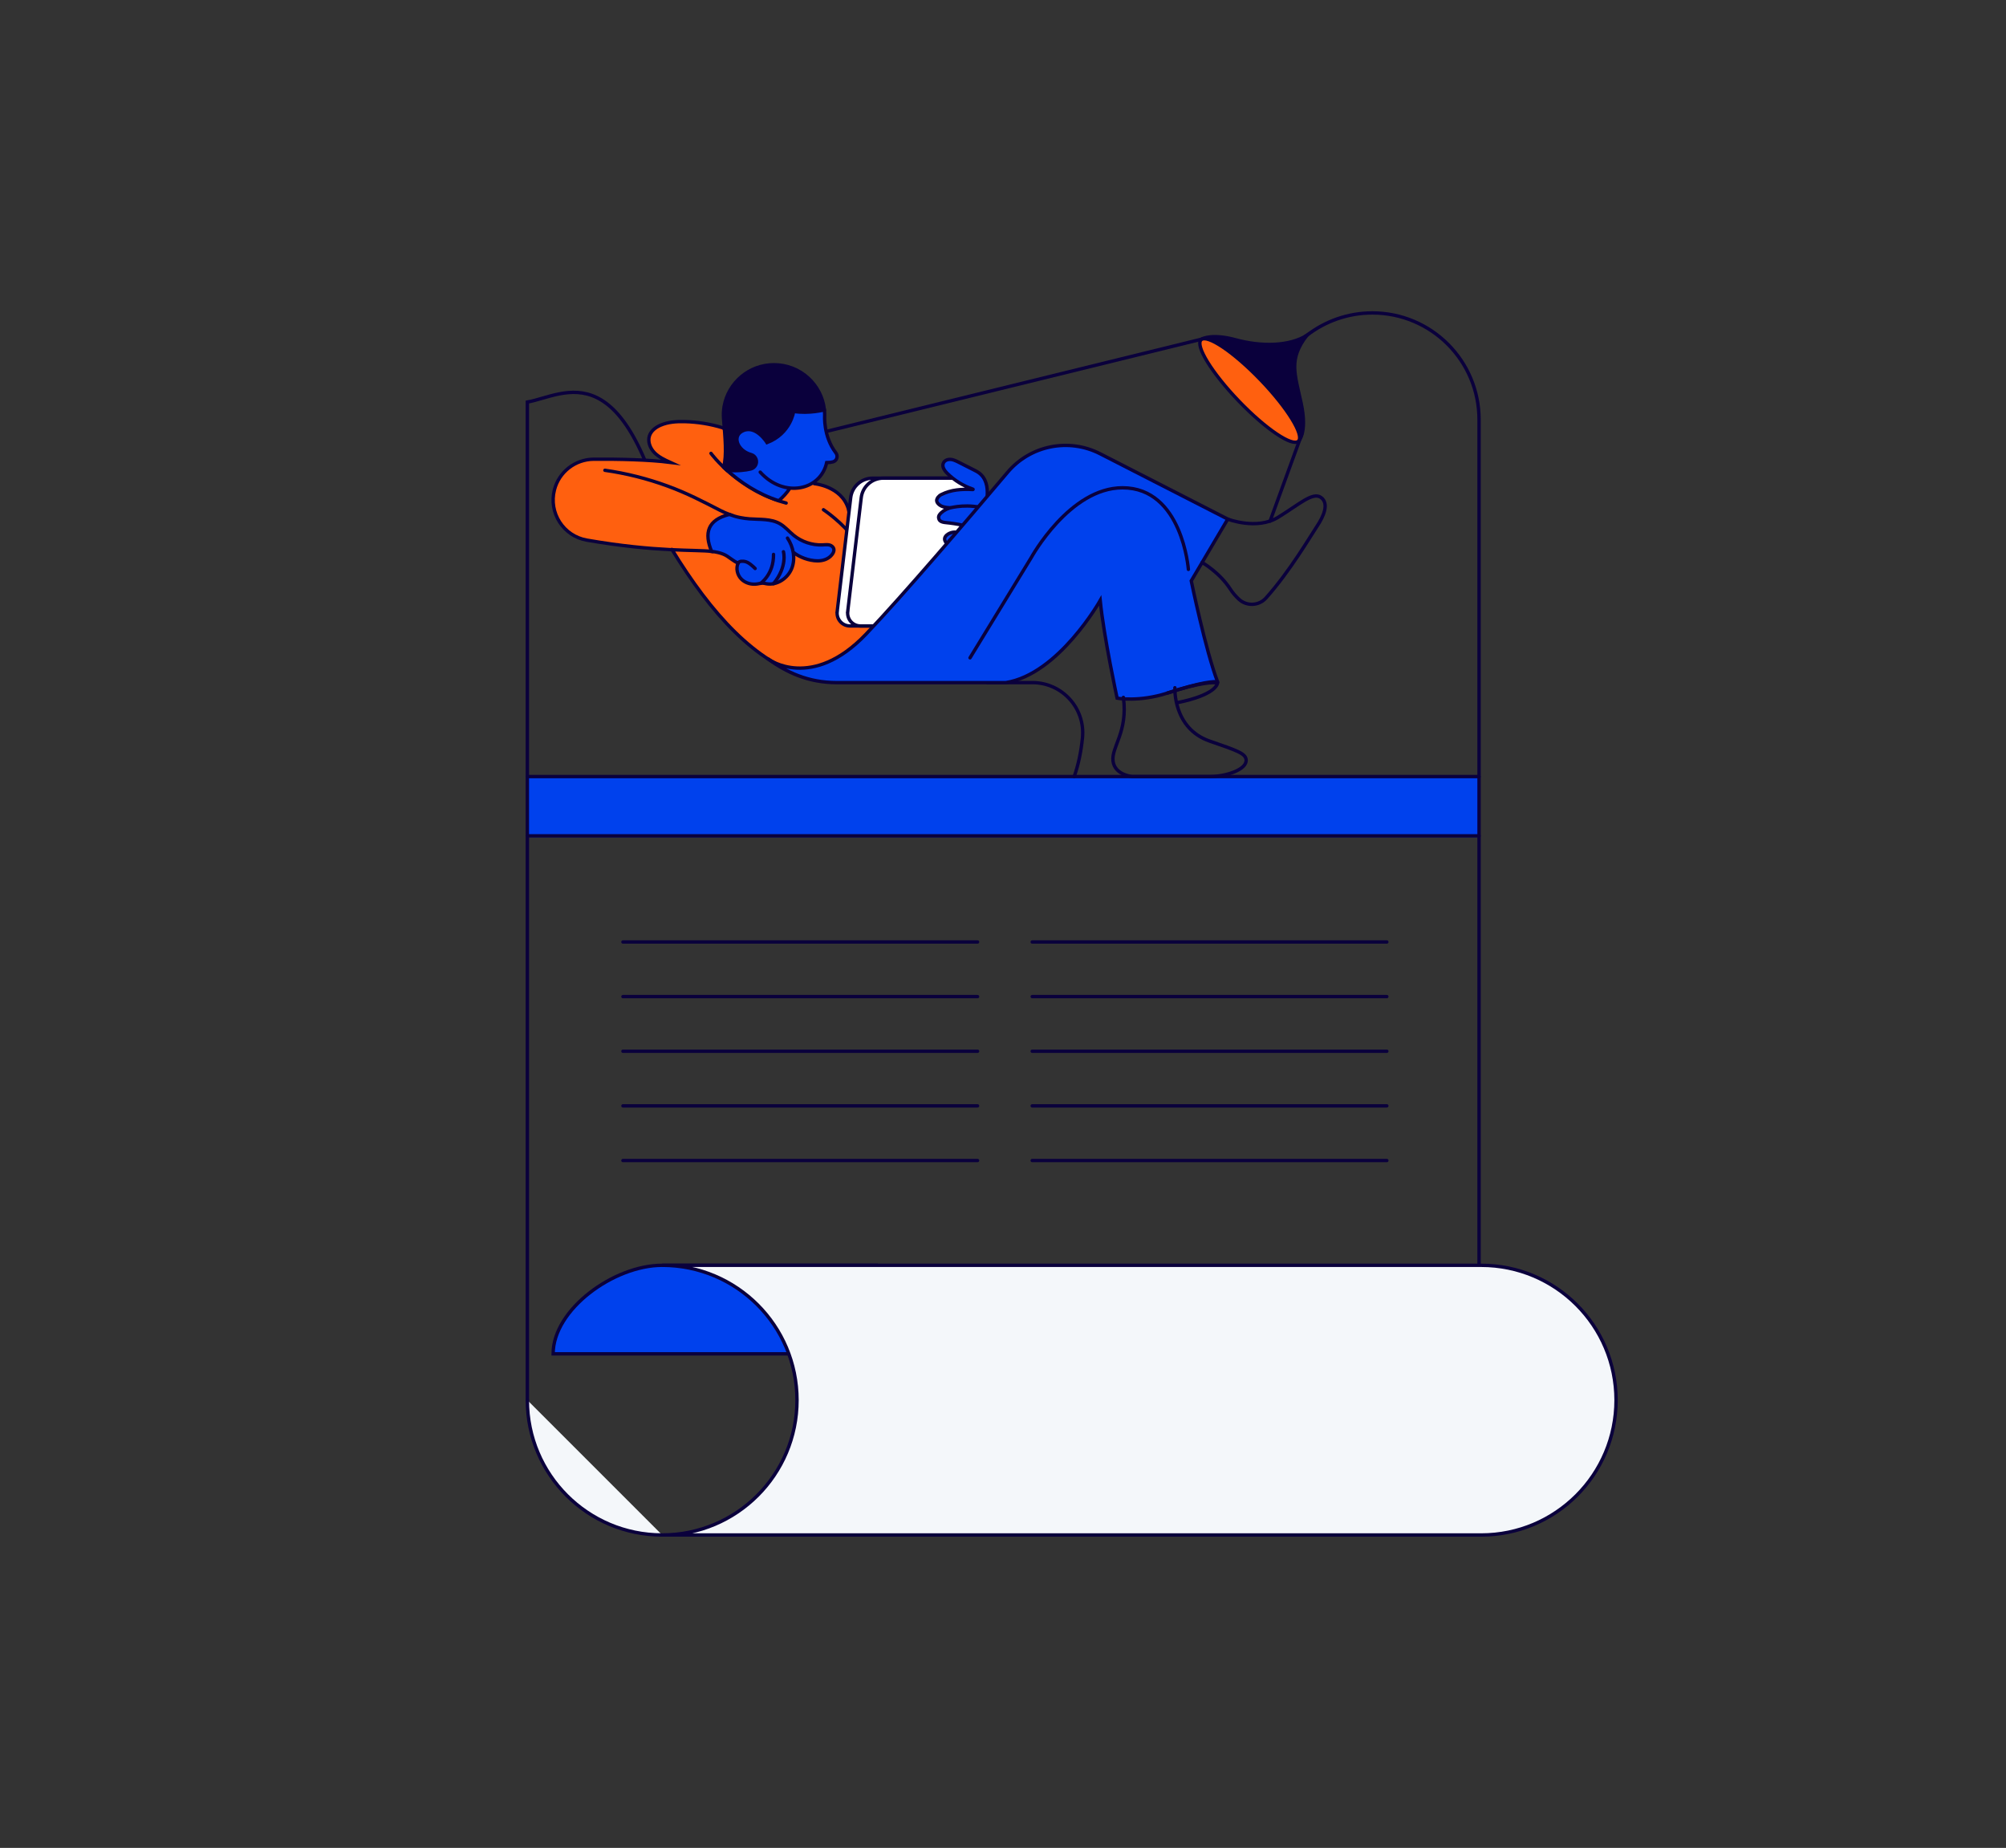 <?xml version="1.0" encoding="UTF-8"?> <svg xmlns="http://www.w3.org/2000/svg" id="Layer_1" viewBox="0 0 596 549"><rect x="0" y="0" width="596" height="549" fill="#333333" stroke="none"/><defs><style>.cls-1,.cls-2{fill:#0041ed;}.cls-3{fill:none;}.cls-3,.cls-4,.cls-5,.cls-6,.cls-7,.cls-2{stroke:#0a003c;stroke-linecap:round;stroke-miterlimit:10;}.cls-4{fill:#0a003c;}.cls-5{fill:#fff;}.cls-6{fill:#ff600f;}.cls-7{fill:#f4f7fa;}</style></defs><rect class="cls-1" x="156.68" y="230.72" width="282.76" height="18.01"></rect><line class="cls-4" x1="357.37" y1="100.68" x2="244.66" y2="128.38"></line><line class="cls-4" x1="386.76" y1="128.99" x2="377.36" y2="154.8"></line><path class="cls-4" d="M357.16,100.67s2.95-1.64,9.96,.28c7.7,2.11,16.03,1.91,21.14-1.31-5.45,7.15-3.59,11.25-1.67,20.18,1.91,8.93-.81,11.25-.81,11.25"></path><ellipse class="cls-6" cx="371.31" cy="116.01" rx="4.51" ry="20.88" transform="translate(23.14 289.53) rotate(-43.84)"></ellipse><line class="cls-4" x1="439.44" y1="230.72" x2="156.68" y2="230.72"></line><path class="cls-3" d="M439.44,415.98V124.68c0-17.51-14.2-31.71-31.71-31.71h0c-7.05,0-13.9,2.35-19.47,6.68l-7.42,5.77"></path><path class="cls-3" d="M199.62,163.21c-13.56-59.96-31.72-45.76-42.94-43.76V415.98"></path><path class="cls-3" d="M293.34,202.8h13.4c8.84,0,15.77,7.64,14.87,16.43-.44,4.31-1.26,8.12-2.46,11.49"></path><path class="cls-6" d="M179.72,139.72c6.33,.9,12.57,2.47,18.58,4.67,5.92,2.16,10.71,4.69,15.73,7.27,.87,.44,1.76,.84,2.67,1.19-4.08,2.08-5.72,5.82-5.28,10.97-4.78-.58-16.26,.26-37.06-3.35-6.96-1.21-11.39-8.11-9.63-14.95h0c1.37-5.33,6.17-9.05,11.68-9.09,7.74-.05,16.31,.14,22.73,.94-1.67-.76-3.39-1.56-4.68-2.87s-2.08-3.28-1.5-5.03c.49-1.49,1.87-2.53,3.31-3.15,2.22-.95,4.71-1.12,7.13-1.06,3.83,.09,7.65,.71,11.31,1.83l27.25,16.61s7.98,.72,10.05,7.34l8.3,37.81-20.37,12.34c-15.45-4.28-28.61-18.82-40.31-37.97"></path><path class="cls-2" d="M235.66,164.04c1.8,1.49,4.69,2.57,7.21,2.59,1.63,.01,3.3-.52,4.32-1.84,.73-.94,.81-1.86,0-2.51s-1.98-.42-2.92-.39c-3.03,.1-6.07-.93-8.43-2.83-1.4-1.14-2.57-2.58-4.14-3.47-2.67-1.53-5.96-1.2-9.03-1.44-.91-.07-1.81-.2-2.7-.37-1.12-.22-2.21-.54-3.27-.94-6.53,1.6-7.52,5.59-5.28,10.97,1.36,.17,2.5,.42,3.56,.86,1.56,.65,2.75,2.01,4.32,2.62-.71,1.57-.25,3.53,.95,4.75s3.05,1.72,4.74,1.45c.56-.09,1.12-.26,1.7-.23,.35,.02,.68,.11,1.02,.17,3.12,.55,6.34-1.59,7.52-4.53,1.17-2.94,.5-6.41-1.26-9.04"></path><path class="cls-3" d="M224.36,168.9c-.71-.71-1.98-1.92-3.14-2.1-.33-.05-1.53-.24-1.92,.48"></path><path class="cls-3" d="M225.98,173.31s3.92-2.66,3.84-8.6"></path><path class="cls-3" d="M232.77,163.92s1.28,4.31-2.95,9.49"></path><path class="cls-3" d="M211.24,134.69s7.9,10.85,22.33,14.76"></path><path class="cls-3" d="M244.66,151.44s5.9,3.9,9.41,9.05"></path><path class="cls-2" d="M225.87,140.27c7.1,7.86,17.95,5.42,19.74-2.83,.75,0,1.37-.09,1.89-.23,1.15-.3,1.57-1.71,.84-2.66-3.8-4.96-3.32-11.13-3.32-11.13,0-.56-.03-1.11-.09-1.65l-10.72-2.32-16.43,5.18-1.04,6.86-1.45,7.59c4.8,4.39,10.09,7.78,16.09,9.69,1.28-1.11,2.42-2.34,3.35-3.78"></path><path class="cls-4" d="M214.99,124.55c-.1-1.28-.07-2.58,.16-3.84,1.27-7.02,7.42-12.35,14.81-12.35,7.76,0,14.15,5.87,14.97,13.41,0,0-4.42,1.19-9.13,.47,0,0-.89,6.54-7.9,9.25,0,0-3.17-5.16-7.01-3.59-3.56,1.45-1.89,6.02,2.25,7.14,.67,.18,1.21,.67,1.46,1.32h0c.5,1.26-.24,2.66-1.56,2.97-1.54,.37-3.86,.66-7.02,.43l-1.03-.96c.99-3.46,.42-8.92,0-14.25Z"></path><path class="cls-5" d="M248.73,181.7l4.02-33.84c.39-3.31,3.2-5.8,6.53-5.8h28.03l-13.4,43.91h-21.38c-2.29,0-4.06-2-3.79-4.27Z"></path><path class="cls-5" d="M251.86,181.7l4.02-33.84c.39-3.31,3.2-5.8,6.53-5.8h28.03l-13.4,43.91h-21.38c-2.29,0-4.06-2-3.79-4.27Z"></path><path class="cls-2" d="M293.31,147.31c.18-2.7-.34-5.29-2.53-6.88-.42-.3-.89-.54-1.35-.77-1.54-.78-3.08-1.56-4.62-2.34-.94-.48-1.92-.96-3-.81-.59,.08-1.15,.39-1.45,.91-.64,1.11,.2,2.34,1.06,3.19,2.15,2.13,4.79,3.76,7.65,4.72,.07,.02,.05,.12-.02,.11-3.34-.17-6.43,.01-9.41,1.51-.74,.37-1.36,1.14-1.34,1.8,.01,.5,.41,.93,.81,1.24,.84,.66,1.93,.77,2.97,.87-.82,.43-1.57,.72-2.34,1.39-.34,.3-.97,.88-.86,1.63,.04,.26,.13,.56,.38,.8,.61,.6,1.93,.58,2.83,.7,1.86,.25,3.55,.47,5.17,1.05"></path><path class="cls-2" d="M284.93,158.34c-1.2-.48-2.65-.23-3.63,.61-.29,.25-.54,.56-.62,.93-.19,.86,.58,1.61,1.27,2.16"></path><path class="cls-2" d="M281.68,151.06s4.16-1.38,9.51-.35"></path><path class="cls-2" d="M228.42,195.92s12.81,9.35,28.92-7.56c10.99-11.54,29.88-33.64,42.02-48.03,6.76-8.01,18.16-10.3,27.49-5.52l37.93,19.41-10.85,18.35s4.27,20.73,7.83,30.02c.06,.15-.07,.31-.23,.28-1.06-.16-4.69-.23-14.7,3.04-8.3,2.71-14.92,1.52-14.92,1.52,0,0-3.91-17.95-5.03-29.03,0,0-12.36,21.93-28.08,24.41h-50.12c-8.75,0-15.02-3.16-20.28-6.88Z"></path><path class="cls-3" d="M353.08,169.17s-1.81-24.25-19.57-24.25c-15.74,0-27.12,20.74-27.12,20.74l-18.19,29.78"></path><path class="cls-3" d="M346.83,205.91c10.79-3.53,14.06-3.45,14.77-3.35,.1,.01,.17,.1,.17,.2-.05,.74-.98,3.76-12.04,6.02"></path><path class="cls-3" d="M349.07,204.32s-.64,12.07,10.37,15.87c8.08,2.79,10.58,3.65,10.79,5.48,.35,2.95-5.93,5.05-10.96,5.05h-22.78s-5.26-.4-5.8-4.6c-.53-4.2,4.47-8.61,3.08-18.93"></path><path class="cls-3" d="M364.78,154.23s8.61,3.35,14.94-.53c6.33-3.88,10.32-7.66,12.76-5.9s.85,5.53-1.22,8.61c-1.79,2.66-7.97,13.27-15.12,21.25-2.12,2.37-5.77,2.52-8.09,.34-.89-.83-1.78-1.83-2.52-2.99-3.24-5-8.37-7.9-8.37-7.9"></path><g><line class="cls-3" x1="185.08" y1="279.86" x2="290.44" y2="279.86"></line><line class="cls-3" x1="185.08" y1="296.09" x2="290.44" y2="296.09"></line><line class="cls-3" x1="185.08" y1="312.32" x2="290.44" y2="312.32"></line><line class="cls-3" x1="185.08" y1="328.55" x2="290.44" y2="328.55"></line><line class="cls-3" x1="185.08" y1="344.79" x2="290.44" y2="344.79"></line><line class="cls-3" x1="306.68" y1="279.86" x2="412.04" y2="279.86"></line><line class="cls-3" x1="306.68" y1="296.09" x2="412.04" y2="296.09"></line><line class="cls-3" x1="306.68" y1="312.32" x2="412.04" y2="312.32"></line><line class="cls-3" x1="306.68" y1="328.55" x2="412.04" y2="328.55"></line><line class="cls-3" x1="306.68" y1="344.79" x2="412.04" y2="344.79"></line></g><path class="cls-2" d="M196.74,375.92c-14.42,0-32.4,13.15-32.4,26.3h92.81l3.14-26.3h-63.55Z"></path><line class="cls-4" x1="439.44" y1="248.33" x2="156.68" y2="248.33"></line><path class="cls-7" d="M196.74,456.04h243.34c22.12,0,40.06-17.93,40.06-40.06s-17.93-40.06-40.06-40.06H196.74c22.12,0,40.06,17.93,40.06,40.06s-17.93,40.06-40.06,40.06-40.06-17.93-40.06-40.06"></path></svg> 